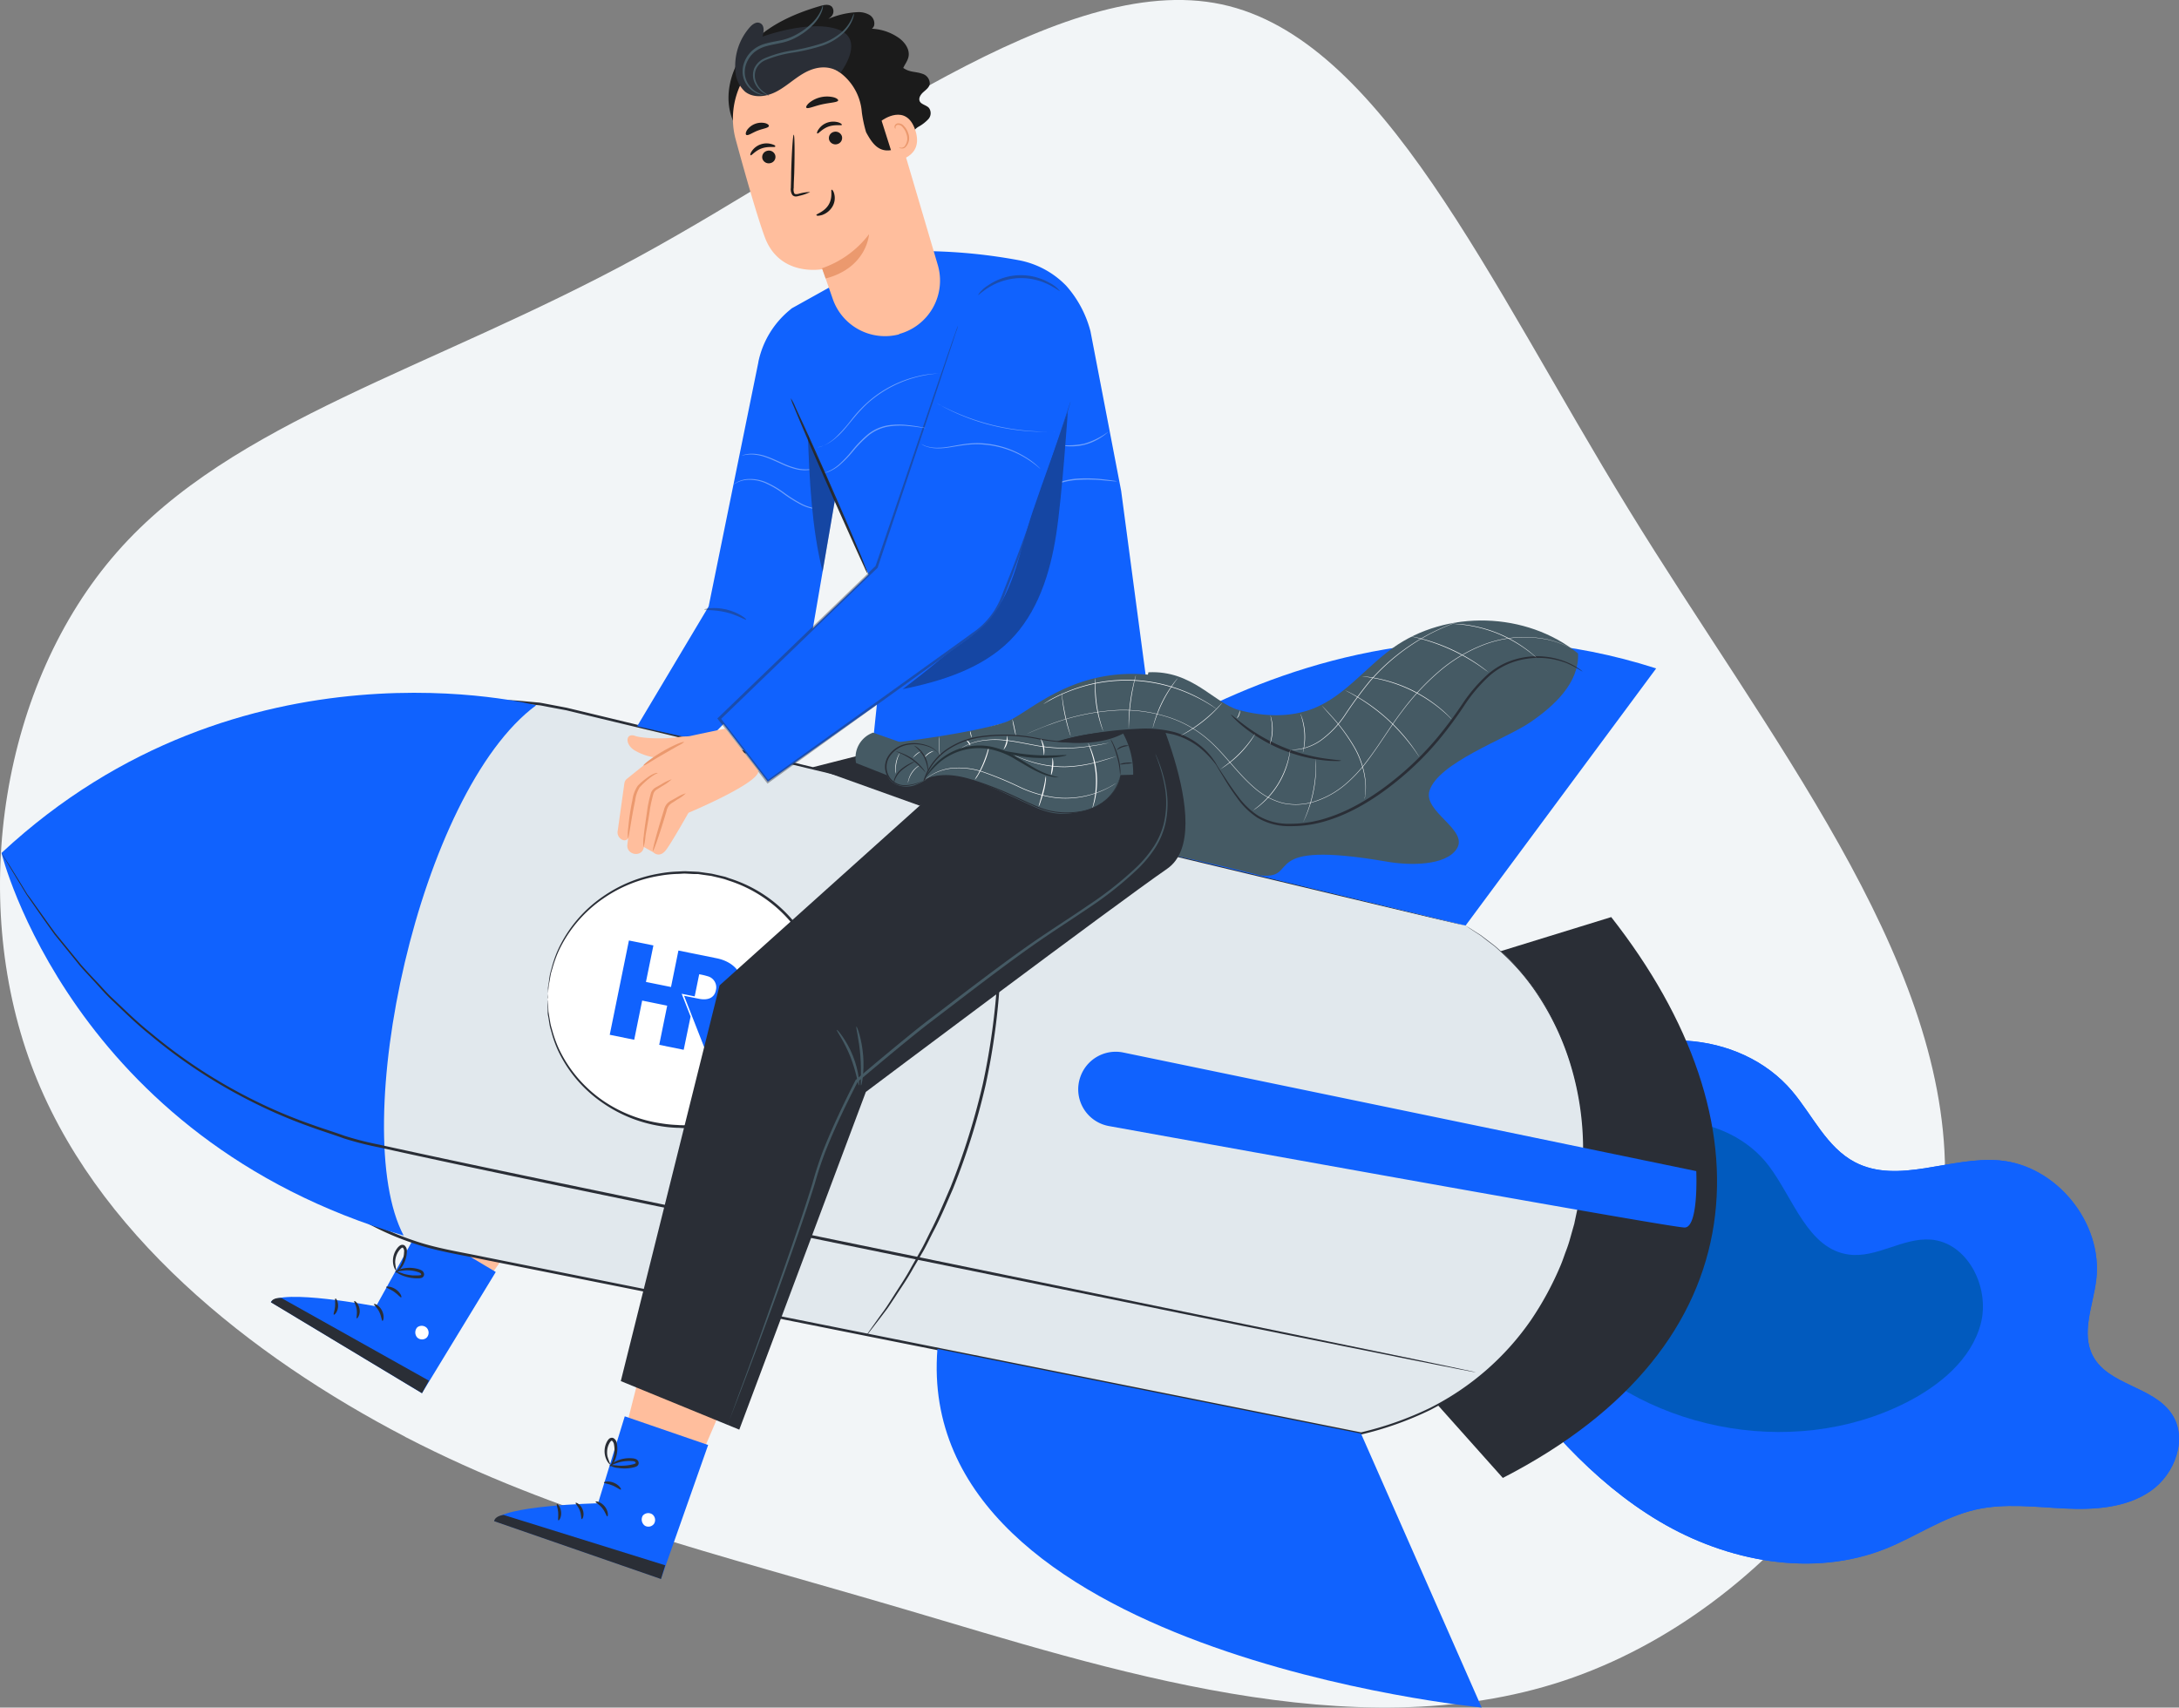 <svg xmlns="http://www.w3.org/2000/svg" viewBox="0 0 512 401.31"><rect x="0" y="0" width="512" height="401.31" fill="#808080" stroke="none"/><defs><style>.e088ab94-8d7c-4d37-aa95-185e1e72b49c{fill:#f2f5f7;}.a3a451bb-1c32-444b-a412-d125ecbb6b62{fill:#ffbe9d;}.be1da08e-1458-48a4-b08b-b29a8ef661d0{fill:#1062fe;}.e1b8bb56-0237-42b2-b9c0-da2138fcd9d7{fill:#fff;}.fb82aa6d-5d17-4e3e-93d9-373dc80b0ec9{fill:#2a2e36;}.a24ebdd2-c0cc-4f9c-832a-7a157e202505{fill:#455a64;}.bef3528d-0ca9-4acb-a1af-8d73885940b2{fill:#015abe;}.f7de6f8c-9873-4f99-9115-57e2baecb235{fill:#e1e8ed;}.a2c4389f-dfd0-4356-92e7-ae033ccae3a1{opacity:0.4;}.a485aca7-cfc8-4c7d-acb7-33a5f6c4c980{fill:#fafafa;}.a1272da4-6c0d-4a9b-9987-3d58a14b8be2{fill:#1b1b1b;}.b2a93c94-e659-404a-874f-7ed604673fce{fill:#eb996e;}.e245e7f2-5188-48e9-b5a5-d195bc0461ba{fill:#263238;}</style></defs><g id="e29667ac-032d-4fb8-9933-2c63d59db40b" data-name="background"><path class="e088ab94-8d7c-4d37-aa95-185e1e72b49c" d="M95.1,337.83C59,319,21.85,289.92,7.18,250.37s-7-89.53,20.17-120.48S101.18,87,149.78,60.54,249.17-6.87,286.88,1.16,349.47,66,382.49,119.8s74.16,104.43,74.39,155.67-40.23,103.29-89.64,119.68-107.53-2.86-154.18-16.62-81.85-22-118-40.7" transform="translate(0.15 -0.14)"></path></g><g id="b0de797d-b95b-4859-9ab1-c6082f516e29" data-name="character"><polyline class="a3a451bb-1c32-444b-a412-d125ecbb6b62" points="115.68 299.19 130.33 278.43 111.28 264.91 97.93 292.02 114.8 299"></polyline><path class="be1da08e-1458-48a4-b08b-b29a8ef661d0" d="M98.57,288.44,88.21,307.15s-22.49-4.26-24.74-1L99,327.56l17.34-28.48Z" transform="translate(0.15 -0.14)"></path><path class="e1b8bb56-0237-42b2-b9c0-da2138fcd9d7" d="M100.13,312.22a1.7,1.7,0,0,1,0,2.26,1.63,1.63,0,0,1-2.24,0,1.79,1.79,0,0,1,0-2.39,1.68,1.68,0,0,1,2.33.23" transform="translate(0.15 -0.14)"></path><path class="fb82aa6d-5d17-4e3e-93d9-373dc80b0ec9" d="M99,327.56l1.63-2.94L66,305.21s-2-.27-2.48,1Z" transform="translate(0.15 -0.14)"></path><path class="fb82aa6d-5d17-4e3e-93d9-373dc80b0ec9" d="M87.74,306.62c-.1.18.72.78,1.24,1.85s.53,2.08.74,2.1.54-1.13-.11-2.42S87.8,306.44,87.74,306.62Z" transform="translate(0.15 -0.14)"></path><path class="fb82aa6d-5d17-4e3e-93d9-373dc80b0ec9" d="M83.09,305.92c-.15.14.43.89.58,2s-.15,2,0,2.06.88-.82.67-2.17S83.19,305.75,83.09,305.92Z" transform="translate(0.15 -0.14)"></path><path class="fb82aa6d-5d17-4e3e-93d9-373dc80b0ec9" d="M78.28,309.1c.14.14.9-.59,1-1.8s-.46-2.09-.62-2,0,.91-.08,1.91S78.12,309,78.28,309.1Z" transform="translate(0.15 -0.14)"></path><path class="fb82aa6d-5d17-4e3e-93d9-373dc80b0ec9" d="M90.58,302.62c0,.2.91.44,1.86,1.1s1.51,1.43,1.69,1.33-.18-1.16-1.3-1.91S90.57,302.43,90.58,302.62Z" transform="translate(0.15 -0.14)"></path><path class="fb82aa6d-5d17-4e3e-93d9-373dc80b0ec9" d="M92.74,298.88c0,.08.57.6,1.78,1.07a9.46,9.46,0,0,0,3.56.62,2.66,2.66,0,0,0,.79-.1.87.87,0,0,0,.63-.87,1.11,1.11,0,0,0-.52-.86,3.06,3.06,0,0,0-.72-.31,7.63,7.63,0,0,0-1.34-.28,7.35,7.35,0,0,0-2.29.09c-1.28.26-1.95.74-1.91.81s.77-.19,2-.32a8.58,8.58,0,0,1,2.12.06,8,8,0,0,1,1.22.3c.43.13.75.32.75.55s0,.11-.16.17a2.3,2.3,0,0,1-.58.07q-.66,0-1.26,0a11.24,11.24,0,0,1-2.12-.38A15.63,15.63,0,0,0,92.74,298.88Z" transform="translate(0.15 -0.14)"></path><path class="fb82aa6d-5d17-4e3e-93d9-373dc80b0ec9" d="M92.81,299.27c0,.06.77-.35,1.51-1.44a7,7,0,0,0,.93-2.09,7.18,7.18,0,0,0,.2-1.36,1.72,1.72,0,0,0-.6-1.58,1,1,0,0,0-1,.05,3.05,3.05,0,0,0-.58.54,4.84,4.84,0,0,0-.72,1.2,4.92,4.92,0,0,0-.35,2.3c.14,1.34.74,2,.79,1.93a17.32,17.32,0,0,1-.29-2,4.78,4.78,0,0,1,.45-2,4.12,4.12,0,0,1,.65-1c.28-.34.61-.56.72-.44a1.22,1.22,0,0,1,.28,1,8,8,0,0,1-.14,1.23,7.67,7.67,0,0,1-.73,2C93.31,298.65,92.73,299.19,92.81,299.27Z" transform="translate(0.15 -0.14)"></path><polyline class="fb82aa6d-5d17-4e3e-93d9-373dc80b0ec9" points="169.93 225.38 124.43 296.9 99.54 279.98 141.46 193.82"></polyline><path class="a24ebdd2-c0cc-4f9c-832a-7a157e202505" d="M166.1,209.83c-.19.08,1.17,3,1.82,6.83s.38,7,.59,7,.76-3.2.06-7.15S166.23,209.74,166.1,209.83Z" transform="translate(0.15 -0.14)"></path><path class="a24ebdd2-c0cc-4f9c-832a-7a157e202505" d="M170.77,210c-.2,0,0,3.14-.52,6.94s-1.47,6.77-1.28,6.83,1.44-2.86,1.94-6.75S170.94,210,170.77,210Z" transform="translate(0.15 -0.14)"></path><path class="be1da08e-1458-48a4-b08b-b29a8ef661d0" d="M370.08,253.45c13.93-12.9,38.62-11.39,50.87,3.12,4.84,5.73,8.11,13.22,14.75,16.7,10.18,5.32,22.49-1.4,33.93-.42C483.05,274,494.07,287.6,492.4,301c-.76,6-3.61,12.45-.78,17.81,3.61,6.85,14.05,7.13,18.44,13.5,4,5.76.88,14.26-4.87,18.24S492,355,485,354.66s-14.08-1.29-20.9.26c-7.5,1.7-14,6.3-21.12,9.17-17.19,6.89-37.31,3.05-53.23-6.41s-28.23-23.92-39-39" transform="translate(0.15 -0.14)"></path><path class="be1da08e-1458-48a4-b08b-b29a8ef661d0" d="M370.08,253.45c13.93-12.9,38.62-11.39,50.87,3.12,4.84,5.73,8.11,13.22,14.75,16.7,10.18,5.32,22.49-1.4,33.93-.42C483.05,274,494.07,287.6,492.4,301c-.76,6-3.61,12.45-.78,17.81,3.61,6.85,14.05,7.13,18.44,13.5,4,5.76.88,14.26-4.87,18.24S492,355,485,354.66s-14.08-1.29-20.9.26c-7.5,1.7-14,6.3-21.12,9.17-17.19,6.89-37.31,3.05-53.23-6.41s-28.23-23.92-39-39" transform="translate(0.15 -0.14)"></path><path class="bef3528d-0ca9-4acb-a1af-8d73885940b2" d="M373.46,271c11.33-11.11,32.41-9.55,42,3.12,5.84,7.74,9.19,19.56,18.8,20.86,6.51.88,12.68-4,19.24-3.52,8.72.67,14,11.31,11.77,19.77s-9.69,14.55-17.49,18.52c-27.07,13.74-63.13,6.48-82.76-16.67" transform="translate(0.15 -0.14)"></path><path class="fb82aa6d-5d17-4e3e-93d9-373dc80b0ec9" d="M347.23,225.3l31.21-9.63c37.65,48,35.14,100.63-25.47,131.81l-33.64-37.7Z" transform="translate(0.15 -0.14)"></path><path class="f7de6f8c-9873-4f99-9115-57e2baecb235" d="M344.19,217.66c20,11.65,29.9,36.22,27.47,60.24-2.67,26.36-20.09,52.06-52,59.16L105,294.15A65.23,65.23,0,0,1,55.14,212h0a65.23,65.23,0,0,1,77.92-45.21Z" transform="translate(0.15 -0.14)"></path><path class="fb82aa6d-5d17-4e3e-93d9-373dc80b0ec9" d="M344.19,217.66l-2-.51-5.87-1.45-22.57-5.5-83.08-20.13L173.3,176.19l-32-7.72-8.3-2-4.26-.81c-.71-.13-1.42-.28-2.14-.39l-2.18-.2c-1.45-.12-2.91-.29-4.37-.36l-4.43,0a34.72,34.72,0,0,0-4.43.31l-2.23.23-1.11.12-1.1.22-4.42.89c-1.47.35-2.9.85-4.36,1.27-.72.22-1.45.42-2.17.67l-2.12.86-2.12.86a17.79,17.79,0,0,0-2.09.94l-4.1,2.13c-1.35.75-2.61,1.65-3.93,2.47-.65.43-1.32.82-1.94,1.28l-1.84,1.45-1.85,1.44-.92.73-.85.81a65.91,65.91,0,0,0-19.71,32.32,65.12,65.12,0,0,0,1.93,39.12,65.84,65.84,0,0,0,24.89,31.72,64.17,64.17,0,0,0,15.53,7.67c5.47,1.92,11.15,2.75,16.68,3.91l32.93,6.58,62.9,12.56,110.39,22h.1a78.13,78.13,0,0,0,16.3-5.79,71.33,71.33,0,0,0,13.63-9.22A72.08,72.08,0,0,0,360,310.66a75,75,0,0,0,7-12.9c.46-1.09.81-2.21,1.22-3.3a30.59,30.59,0,0,0,1.07-3.28c.31-1.1.62-2.19.92-3.27s.46-2.19.69-3.27a27.46,27.46,0,0,0,.56-3.22c.15-1.07.29-2.13.43-3.18s.16-2.1.24-3.14.14-2.06.12-3.08a69.06,69.06,0,0,0-3.12-22A62.37,62.37,0,0,0,361.41,234a50.85,50.85,0,0,0-8.51-9.93c-.66-.59-1.26-1.18-1.86-1.67l-1.74-1.33-1.48-1.13-1.3-.82c-1.54-1-2.33-1.46-2.33-1.46s.77.53,2.3,1.53l1.28.83,1.46,1.14L351,222.5c.6.5,1.19,1.09,1.85,1.68a51.49,51.49,0,0,1,8.43,9.94,62.77,62.77,0,0,1,7.53,16,68.6,68.6,0,0,1,3,21.87c0,1,0,2-.12,3.06s-.13,2.07-.25,3.12-.29,2.1-.43,3.16a30,30,0,0,1-.57,3.21q-.35,1.6-.69,3.24c-.31,1.08-.61,2.16-.92,3.25a30.5,30.5,0,0,1-1.08,3.27c-.4,1.08-.76,2.19-1.22,3.27a73.71,73.71,0,0,1-6.94,12.8,63.53,63.53,0,0,1-23.8,20.69,78,78,0,0,1-16.19,5.72h.11L209.33,314.69l-62.89-12.58-32.93-6.59c-5.55-1.17-11.21-2-16.59-3.89A63.32,63.32,0,0,1,81.54,284a65.29,65.29,0,0,1-24.65-31.39A64.5,64.5,0,0,1,55,213.9a65.3,65.3,0,0,1,19.5-32l.84-.81.91-.72,1.83-1.43,1.82-1.43c.62-.46,1.29-.84,1.93-1.27,1.3-.81,2.55-1.71,3.89-2.45l4-2.11a17.59,17.59,0,0,1,2.08-.93l2.1-.86L96,169c.71-.25,1.43-.45,2.15-.67,1.44-.41,2.86-.91,4.31-1.25l4.38-.89L108,166l1.11-.12,2.2-.23a34.23,34.23,0,0,1,4.39-.31l4.39,0c1.45.06,2.89.24,4.33.35l2.16.2c.71.1,1.42.26,2.12.39l4.22.79,8.3,2,32,7.68,57.39,13.79,83.13,19.93,22.61,5.39,5.89,1.38C343.5,217.52,344.19,217.66,344.19,217.66Z" transform="translate(0.15 -0.14)"></path><path class="be1da08e-1458-48a4-b08b-b29a8ef661d0" d="M319.65,337.06,348,401.44s-133.57-12.88-127.88-84.28Z" transform="translate(0.15 -0.14)"></path><path class="be1da08e-1458-48a4-b08b-b29a8ef661d0" d="M243.1,193.3S307.32,131,389,157.23l-44.78,60.43Z" transform="translate(0.15 -0.14)"></path><path class="be1da08e-1458-48a4-b08b-b29a8ef661d0" d="M125.83,165.89C98.27,186.22,81.42,265.37,94.7,290.52,16.57,267.67.2,200.6.2,200.6,56.67,148,125.83,165.89,125.83,165.89Z" transform="translate(0.15 -0.14)"></path><path class="fb82aa6d-5d17-4e3e-93d9-373dc80b0ec9" d="M.2,200.6s.15.29.48.85l1.47,2.46,2.43,4,1.54,2.54c.61.88,1.26,1.8,1.94,2.79,1.39,2,2.9,4.16,4.61,6.52l6,7.4c1.12,1.28,2.34,2.56,3.57,3.9s2.45,2.77,3.86,4.09c2.81,2.66,5.7,5.56,9.06,8.24a122.7,122.7,0,0,0,23.39,15.43A117.75,117.75,0,0,0,72.89,265c2.53.93,5.15,1.73,7.72,2.67a76.73,76.73,0,0,0,8.16,2.09c22.13,4.9,46.54,9.92,72.14,15.23,51.24,10.6,97.66,20,131.26,26.82l39.8,8,10.83,2.14,2.82.54c.63.12,1,.16,1,.16s-.32-.09-.95-.23l-2.8-.6L332,319.53l-39.76-8.2-131.21-27C135.44,279,111,274,88.9,269.14a74.61,74.61,0,0,1-8.08-2.06c-2.62-.95-5.21-1.73-7.73-2.65a117.75,117.75,0,0,1-14.33-6.1A122.43,122.43,0,0,1,35.42,243c-3.36-2.66-6.25-5.54-9.06-8.18-1.42-1.3-2.62-2.75-3.88-4.06s-2.44-2.6-3.57-3.87l-6-7.35c-1.73-2.35-3.25-4.53-4.65-6.48-.69-1-1.34-1.9-2-2.76L4.74,207.8l-2.47-4L.74,201.42C.39,200.87.2,200.6.2,200.6Z" transform="translate(0.15 -0.14)"></path><path class="fb82aa6d-5d17-4e3e-93d9-373dc80b0ec9" d="M203.5,313.94a1.74,1.74,0,0,0,.22-.26c.17-.2.37-.46.62-.78l2.32-3,1.67-2.21c.59-.83,1.18-1.76,1.84-2.74,1.28-2,2.85-4.18,4.28-6.8l2.35-4c.8-1.42,1.51-2.95,2.32-4.51,1.65-3.09,3.09-6.55,4.67-10.16A163.67,163.67,0,0,0,231.47,255a161.92,161.92,0,0,0,3.4-25.39c.11-3.93.28-7.68.09-11.18-.07-1.75-.06-3.44-.19-5.06s-.28-3.18-.41-4.66c-.19-3-.68-5.63-1-8-.18-1.17-.32-2.26-.5-3.25s-.39-1.9-.57-2.72c-.34-1.58-.61-2.84-.81-3.74-.09-.4-.16-.72-.22-1a1.89,1.89,0,0,0-.1-.33,1.43,1.43,0,0,0,0,.34c0,.26.1.59.16,1,.17.91.4,2.17.69,3.76.16.82.33,1.73.51,2.72s.29,2.09.45,3.26c.28,2.34.74,5,.9,8q.16,2.22.36,4.65c.12,1.61.09,3.3.15,5,.17,3.49,0,7.22-.14,11.14a165.77,165.77,0,0,1-3.44,25.28,165.65,165.65,0,0,1-7.61,24.34c-1.55,3.6-3,7.06-4.59,10.15-.79,1.55-1.49,3.09-2.28,4.5l-2.3,4.06c-1.4,2.62-2.94,4.83-4.19,6.83-.64,1-1.22,1.92-1.79,2.76s-1.13,1.56-1.61,2.24l-2.22,3.12-.57.82A1.26,1.26,0,0,0,203.5,313.94Z" transform="translate(0.15 -0.14)"></path><path class="be1da08e-1458-48a4-b08b-b29a8ef661d0" d="M263.8,247.5l134.62,27.87s.6,13.15-2.7,13.26c-2.77.09-102.86-18-135.32-23.85a8.77,8.77,0,0,1-6.71-11.52h0A8.8,8.8,0,0,1,263.8,247.5Z" transform="translate(0.15 -0.14)"></path><ellipse class="e1b8bb56-0237-42b2-b9c0-da2138fcd9d7" cx="160.68" cy="235.07" rx="32.18" ry="29.91" transform="translate(-0.18 0.09) rotate(-0.08)"></ellipse><path class="be1da08e-1458-48a4-b08b-b29a8ef661d0" d="M160.5,246.86l-5.75-1.17,1.87-9.2-5.88-1.2-1.87,9.21-5.75-1.17,4.51-22.16,5.75,1.16-1.75,8.58,5.89,1.19,1.74-8.57,9,1.82c4.25.87,6.83,3.94,5.94,8.32-.67,3.29-2.75,5.21-6.11,5.28l5.08,10.48L166,248l-5.42-13.84,3.5.71c1.82.37,3.62,0,4-2.08a2.7,2.7,0,0,0-2-3.23,14,14,0,0,0-1.94-.45l-1.06,5.2-3.06-.62,2.1,5.35Z" transform="translate(0.15 -0.14)"></path><path class="fb82aa6d-5d17-4e3e-93d9-373dc80b0ec9" d="M128.5,235.11a3.3,3.3,0,0,0,.06-.5c0-.36.07-.85.11-1.47,0-.33.05-.69.08-1.08s.14-.83.22-1.29.17-1,.26-1.51.3-1.08.46-1.68a30.72,30.72,0,0,1,1.38-3.84,30.8,30.8,0,0,1,10.68-12.54,32.4,32.4,0,0,1,13.2-5.26,29.09,29.09,0,0,1,3.9-.41c.66,0,1.33-.09,2-.08l2,.1,1,0,1,.15L167,206l2.07.49,1,.26,1,.34a31.8,31.8,0,0,1,14.81,10,27.8,27.8,0,0,1,.05,35.79,31.69,31.69,0,0,1-14.78,10l-1,.36-1,.25-2.07.5-2.08.3-1,.15-1,.05-2,.1c-.68,0-1.35,0-2-.06a30.83,30.83,0,0,1-3.9-.4A32.56,32.56,0,0,1,141.82,259a31,31,0,0,1-8.32-8.29,30.14,30.14,0,0,1-2.39-4.22,29.49,29.49,0,0,1-1.4-3.84c-.16-.59-.34-1.14-.46-1.68s-.18-1-.27-1.5-.15-.89-.22-1.29-.06-.76-.08-1.08l-.12-1.47a3.34,3.34,0,0,0-.06-.51,3.26,3.26,0,0,0,0,.51c0,.36,0,.85.05,1.48,0,.33,0,.69,0,1.09s.13.83.2,1.3.15,1,.24,1.52.28,1.1.44,1.7a27.48,27.48,0,0,0,1.35,3.89,30.55,30.55,0,0,0,2.37,4.3,31,31,0,0,0,8.37,8.47,32.77,32.77,0,0,0,13.38,5.39,30.17,30.17,0,0,0,4,.42c.67,0,1.36.08,2,.08l2.07-.1,1.05-.05,1.05-.15,2.11-.3,2.11-.5,1.06-.25,1-.36a32.24,32.24,0,0,0,15.1-10.21,28.4,28.4,0,0,0-.05-36.61,32.21,32.21,0,0,0-15.13-10.17l-1-.36-1.06-.25-2.11-.49-2.12-.3-1-.14-1-.05-2.07-.09c-.69,0-1.37.06-2,.08a30,30,0,0,0-4,.44,32.75,32.75,0,0,0-13.37,5.42,30.93,30.93,0,0,0-8.34,8.49,30.52,30.52,0,0,0-2.36,4.31,28.23,28.23,0,0,0-1.34,3.89c-.16.61-.33,1.17-.44,1.7s-.16,1-.23,1.53-.14.9-.2,1.3,0,.76,0,1.09c0,.63,0,1.12,0,1.48A3.8,3.8,0,0,0,128.5,235.11Z" transform="translate(0.15 -0.14)"></path><path class="a24ebdd2-c0cc-4f9c-832a-7a157e202505" d="M269.7,158.14c10.35-.52,15.45,7.29,21.23,8.86s12.11,1.84,17.67-.41c7.21-2.93,12.15-9.58,18.47-14.13,12.68-9.12,31.45-8.58,43.58,1.26.29,6.9-5.62,12.35-11.33,16.23S337.76,179.4,335.73,186c-1.51,4.94,9.14,9.09,6.47,13.52-2.58,4.25-11.56,4-16.46,3.12-30.92-5.32-20.08,4.14-29.65,3.26,0,0-20-5.1-35.75-7.67" transform="translate(0.15 -0.14)"></path><polyline class="a3a451bb-1c32-444b-a412-d125ecbb6b62" points="165.64 340.05 175.68 316.71 154.24 307.42 146.79 336.7 164.74 340.05"></polyline><path class="be1da08e-1458-48a4-b08b-b29a8ef661d0" d="M146.65,333l-6.28,20.44s-22.88.49-24.41,4.16l39.2,13.59,11.08-31.45Z" transform="translate(0.15 -0.14)"></path><path class="e1b8bb56-0237-42b2-b9c0-da2138fcd9d7" d="M153.08,356a1.68,1.68,0,0,1,.47,2.21,1.62,1.62,0,0,1-2.18.49,1.79,1.79,0,0,1-.49-2.35,1.69,1.69,0,0,1,2.33-.25" transform="translate(0.15 -0.14)"></path><path class="fb82aa6d-5d17-4e3e-93d9-373dc80b0ec9" d="M155.16,371.23l1-3.22L118.2,356.18s-2,.16-2.24,1.46Z" transform="translate(0.15 -0.14)"></path><path class="fb82aa6d-5d17-4e3e-93d9-373dc80b0ec9" d="M139.8,353.06c-.06.2.87.62,1.6,1.56s.95,1.92,1.15,1.9.3-1.22-.6-2.34S139.82,352.87,139.8,353.06Z" transform="translate(0.15 -0.14)"></path><path class="fb82aa6d-5d17-4e3e-93d9-373dc80b0ec9" d="M135.1,353.34c-.1.17.61.78,1,1.82s.26,1.95.45,2,.7-1,.21-2.26S135.17,353.16,135.1,353.34Z" transform="translate(0.15 -0.14)"></path><path class="fb82aa6d-5d17-4e3e-93d9-373dc80b0ec9" d="M131.06,357.45c.16.1.76-.76.63-2s-.88-2-1-1.82.22.89.31,1.89S130.88,357.37,131.06,357.45Z" transform="translate(0.15 -0.14)"></path><path class="fb82aa6d-5d17-4e3e-93d9-373dc80b0ec9" d="M141.75,348.56c0,.21,1,.25,2.05.7s1.78,1.08,1.94.95-.42-1.1-1.67-1.61S141.71,348.38,141.75,348.56Z" transform="translate(0.15 -0.14)"></path><path class="fb82aa6d-5d17-4e3e-93d9-373dc80b0ec9" d="M143.09,344.46a3.89,3.89,0,0,0,2,.67,9.14,9.14,0,0,0,2.27.09,11.23,11.23,0,0,0,1.34-.21,2.8,2.8,0,0,0,.75-.26.88.88,0,0,0,.44-1,1.06,1.06,0,0,0-.69-.72,2.65,2.65,0,0,0-.77-.16,7.72,7.72,0,0,0-1.36,0,7.2,7.2,0,0,0-2.22.56c-1.21.53-1.76,1.13-1.71,1.19s.71-.35,1.88-.72a8,8,0,0,1,2.09-.38,7.57,7.57,0,0,1,1.25,0c.45,0,.81.15.85.38s0,.11-.12.2a2.32,2.32,0,0,1-.55.19,12.14,12.14,0,0,1-1.24.23,11.53,11.53,0,0,1-2.15.07A15.15,15.15,0,0,0,143.09,344.46Z" transform="translate(0.15 -0.14)"></path><path class="fb82aa6d-5d17-4e3e-93d9-373dc80b0ec9" d="M143.25,344.82c.06.06.67-.5,1.17-1.71a6.75,6.75,0,0,0,.48-2.24,6.44,6.44,0,0,0-.09-1.37,1.69,1.69,0,0,0-.9-1.42,1,1,0,0,0-1,.26,2.79,2.79,0,0,0-.46.65,4.74,4.74,0,0,0-.32,3.64c.41,1.28,1.13,1.79,1.17,1.73a19.53,19.53,0,0,1-.69-1.86,4.78,4.78,0,0,1,0-2.06,4.53,4.53,0,0,1,.43-1.12c.21-.39.48-.68.62-.58s.42.49.46.88a6.65,6.65,0,0,1,.12,1.23,7.45,7.45,0,0,1-.3,2.09C143.61,344.11,143.15,344.76,143.25,344.82Z" transform="translate(0.15 -0.14)"></path><path class="fb82aa6d-5d17-4e3e-93d9-373dc80b0ec9" d="M268,158.92s18.57,36.78,6.09,45.4-70.79,52.44-70.79,52.44l-29.74,79.37-27.84-11.41,23.21-93,58.58-52.62Z" transform="translate(0.15 -0.14)"></path><path class="a24ebdd2-c0cc-4f9c-832a-7a157e202505" d="M196.47,242.17c-.17.12,1.76,2.68,3.19,6.31s1.83,6.79,2,6.76.08-3.29-1.42-7S196.58,242.05,196.47,242.17Z" transform="translate(0.15 -0.14)"></path><path class="a24ebdd2-c0cc-4f9c-832a-7a157e202505" d="M201.08,241.4c-.19.06.64,3.08.93,6.9s0,6.92.15,6.95.82-3.1.51-7S201.24,241.34,201.08,241.4Z" transform="translate(0.15 -0.14)"></path><path class="a24ebdd2-c0cc-4f9c-832a-7a157e202505" d="M170.76,335s.07-.13.18-.4l.48-1.18,1.79-4.59c1.54-4,3.75-9.82,6.44-17.09s5.86-16,9.19-25.84c.83-2.46,1.66-5,2.47-7.61a81.68,81.68,0,0,1,2.64-7.92c2.11-5.27,4.67-10.63,7.44-16l-.08.09c3.13-2.65,6.44-5.42,9.82-8.21,2.65-2.17,5.27-4.31,7.92-6.32l7.85-6c5.14-3.91,10.11-7.67,14.95-11.1s9.59-6.44,14-9.44a82.66,82.66,0,0,0,11.49-9.18,28.2,28.2,0,0,0,4.07-5,18.43,18.43,0,0,0,2.23-5.31,21.55,21.55,0,0,0,.11-9.14,32.58,32.58,0,0,0-1.61-5.56c-.23-.62-.45-1.08-.57-1.39a3.6,3.6,0,0,0-.23-.47,3.81,3.81,0,0,0,.16.49c.11.32.31.79.51,1.41a35.78,35.78,0,0,1,1.49,5.57,21.6,21.6,0,0,1-.22,9A18.08,18.08,0,0,1,271,199a27.87,27.87,0,0,1-4.05,4.89,83,83,0,0,1-11.47,9.06c-4.35,3-9.15,6-14,9.4s-9.85,7.17-15,11.07l-7.86,6c-2.66,2-5.29,4.17-7.94,6.34-3.39,2.79-6.7,5.57-9.82,8.23l0,0,0,.05c-2.78,5.45-5.33,10.81-7.45,16.12a80.63,80.63,0,0,0-2.63,8c-.8,2.61-1.62,5.14-2.44,7.61-3.29,9.85-6.43,18.57-9,25.87s-4.77,13.09-6.25,17.16c-.73,2-1.29,3.54-1.69,4.63q-.26.75-.42,1.2A2,2,0,0,0,170.76,335Z" transform="translate(0.15 -0.14)"></path><polygon class="fb82aa6d-5d17-4e3e-93d9-373dc80b0ec9" points="245.25 170.55 209.35 175.64 190.94 180.32 216.14 189.36 245.25 170.55"></polygon><path class="fb82aa6d-5d17-4e3e-93d9-373dc80b0ec9" d="M289.07,168.09s.23.33.74.86a26.5,26.5,0,0,0,2.3,2.07,36.57,36.57,0,0,0,18.66,7.79,24.76,24.76,0,0,0,3.09.18,3.28,3.28,0,0,0,1.13-.08c0-.11-1.6-.17-4.16-.56a41.3,41.3,0,0,1-18.43-7.7C290.32,169.11,289.14,168,289.07,168.09Z" transform="translate(0.15 -0.14)"></path><path class="be1da08e-1458-48a4-b08b-b29a8ef661d0" d="M263.29,115.51l6.92,52.06s-23-1.49-39.26,3.9-26.21,5.24-26.21,5.24l3.39-32.39L196,117.78l-5.33,31.08-24.9,25.63-16.21-3.67,16.8-28.16,11.68-57.38v-.07A21.44,21.44,0,0,1,185.42,73l.46-.39L210.32,59l8.2.17a127.4,127.4,0,0,1,20.68,2.12,20.88,20.88,0,0,1,11.17,6h0A25.94,25.94,0,0,1,256.08,78Z" transform="translate(0.15 -0.14)"></path><path class="fb82aa6d-5d17-4e3e-93d9-373dc80b0ec9" d="M185.66,93.74a9.85,9.85,0,0,0,.6,1.68l1.86,4.46c1.59,3.76,3.83,8.93,6.34,14.63s4.77,10.72,6.49,14.56c.8,1.77,1.48,3.24,2,4.39a11.84,11.84,0,0,0,.79,1.59,7.36,7.36,0,0,0-.56-1.69c-.41-1.06-1-2.59-1.82-4.47-1.57-3.77-3.8-8.95-6.31-14.65s-4.81-10.84-6.52-14.55c-.82-1.76-1.51-3.23-2-4.38A9.24,9.24,0,0,0,185.66,93.74Z" transform="translate(0.15 -0.14)"></path><path class="be1da08e-1458-48a4-b08b-b29a8ef661d0" d="M254.69,84.68c-4.77,13.26-13.91,43.56-18.39,55.24a21.28,21.28,0,0,1-6.63,9l-49.41,34.93-11.41-14.83,37-35.7L225.8,74.24c2.81-7.89,14.48-12.16,21.72-7.95h0C253.1,69.54,256.87,78.6,254.69,84.68Z" transform="translate(0.15 -0.14)"></path><g class="a2c4389f-dfd0-4356-92e7-ae033ccae3a1"><path class="fb82aa6d-5d17-4e3e-93d9-373dc80b0ec9" d="M224.94,76.69s-.15.35-.39,1l-1.06,3-3.94,11.46c-3.37,9.91-8.17,24.06-14,41.09l.07-.12-37,35.67-.21.2.18.24,8.2,10.66,3.21,4.17.2.25.25-.19,37.91-27.3,8.47-6.12,2-1.47a17.19,17.19,0,0,0,2-1.56,19,19,0,0,0,3.15-3.76,21.52,21.52,0,0,0,2.06-4.24c.56-1.43,1.1-2.83,1.63-4.2,1-2.75,2-5.4,2.94-7.94,3.64-10.14,6.31-18.42,8.14-24.14.88-2.84,1.57-5.06,2-6.59l.51-1.72c.11-.39.15-.59.15-.59s-.08.19-.21.57-.33,1-.57,1.7l-2.16,6.56c-1.9,5.69-4.63,13.94-8.33,24.06-.92,2.52-1.92,5.16-3,7.91l-1.65,4.19a20.9,20.9,0,0,1-2,4.14,18.59,18.59,0,0,1-3.07,3.64,17.23,17.23,0,0,1-1.93,1.52l-2,1.46-8.49,6.1-37.93,27.25.45.06c-1-1.31-2.11-2.73-3.2-4.16-2.82-3.65-5.59-7.26-8.21-10.66l0,.43,37-35.73,0-.05,0-.06c5.7-17.06,10.43-31.23,13.74-41.17,1.63-4.94,2.91-8.83,3.8-11.5.42-1.31.74-2.33,1-3S224.94,76.69,224.94,76.69Z" transform="translate(0.15 -0.14)"></path><path class="fb82aa6d-5d17-4e3e-93d9-373dc80b0ec9" d="M229.65,69.48c.08.08.91-.79,2.52-1.79a14.8,14.8,0,0,1,6.93-2.18A14.65,14.65,0,0,1,246.2,67c1.7.84,2.61,1.62,2.68,1.53a7.34,7.34,0,0,0-2.46-1.94,13.57,13.57,0,0,0-14.51.69A7.37,7.37,0,0,0,229.65,69.48Z" transform="translate(0.15 -0.14)"></path><path class="fb82aa6d-5d17-4e3e-93d9-373dc80b0ec9" d="M165.31,143.38c0,.2,2.34,0,5.07.64s4.68,1.92,4.79,1.75-1.76-1.71-4.64-2.39S165.26,143.22,165.31,143.38Z" transform="translate(0.15 -0.14)"></path><path class="a485aca7-cfc8-4c7d-acb7-33a5f6c4c980" d="M248.23,104.63a3.09,3.09,0,0,0,.5.13c.31.07.78.14,1.36.21a13.55,13.55,0,0,0,4.56-.29,13.16,13.16,0,0,0,4.16-1.9,12.43,12.43,0,0,0,1.11-.84c.25-.21.38-.33.37-.35a18.51,18.51,0,0,1-5.7,2.83A19.66,19.66,0,0,1,248.23,104.63Z" transform="translate(0.15 -0.14)"></path><path class="a485aca7-cfc8-4c7d-acb7-33a5f6c4c980" d="M244.38,115.92a24.24,24.24,0,0,1,2.34-1.38,17.8,17.8,0,0,1,6.31-1.61,38.59,38.59,0,0,1,6.57.15l2,.18a4,4,0,0,0,.73,0,3.4,3.4,0,0,0-.72-.14c-.47-.07-1.14-.17-2-.27a35.16,35.16,0,0,0-6.61-.23,17,17,0,0,0-6.37,1.71,11.51,11.51,0,0,0-1.7,1.07A3.37,3.37,0,0,0,244.38,115.92Z" transform="translate(0.15 -0.14)"></path><path class="a1272da4-6c0d-4a9b-9987-3d58a14b8be2" d="M250.76,96.74s-1.32,19.81-2.74,29-4.38,18.48-10.93,25-16,9.51-25.13,11.35q4.42-3.33,8.69-6.89c3.66-3,9-6,12-9.75,5.68-7.21,6.9-16.31,9.82-25,2.7-8,5.62-15.65,8.31-23.67" transform="translate(0.15 -0.14)"></path><path class="a485aca7-cfc8-4c7d-acb7-33a5f6c4c980" d="M216.37,104.51a4.07,4.07,0,0,0,1,.53,8.58,8.58,0,0,0,3.16.47c2.72,0,6.33-1.28,10.43-.89a22.24,22.24,0,0,1,9.86,3.16,22.47,22.47,0,0,1,2.6,1.82l.66.56a1,1,0,0,0,.24.18,16,16,0,0,0-3.4-2.72,21.86,21.86,0,0,0-9.94-3.27c-4.16-.39-7.79,1-10.46,1a8.74,8.74,0,0,1-3.12-.38C216.74,104.71,216.39,104.48,216.37,104.51Z" transform="translate(0.15 -0.14)"></path><path class="a485aca7-cfc8-4c7d-acb7-33a5f6c4c980" d="M220.05,94.9a1,1,0,0,0,.24.16l.73.42c.63.37,1.57.86,2.75,1.41a49.84,49.84,0,0,0,9.62,3.35,50.83,50.83,0,0,0,10.1,1.34c1.3,0,2.36,0,3.09,0l.83,0a1.4,1.4,0,0,0,.3,0,1.85,1.85,0,0,0-.3,0h-.84c-.72,0-1.78,0-3.08-.06a55.07,55.07,0,0,1-10-1.4,54.64,54.64,0,0,1-9.6-3.27c-1.19-.53-2.14-1-2.78-1.33l-.75-.37A1,1,0,0,0,220.05,94.9Z" transform="translate(0.15 -0.14)"></path><path class="a485aca7-cfc8-4c7d-acb7-33a5f6c4c980" d="M192,105.28a1.2,1.2,0,0,0,.35-.08,5.82,5.82,0,0,0,1-.32,10.94,10.94,0,0,0,3.1-2c2.41-2,4.62-5.9,8.35-8.87a28,28,0,0,1,10.83-5.34,29.42,29.42,0,0,1,3.63-.65l1-.09a1.41,1.41,0,0,0,.35,0,20.75,20.75,0,0,0-5,.61,27.16,27.16,0,0,0-10.94,5.32,30.36,30.36,0,0,0-4.7,4.83,37.39,37.39,0,0,1-3.62,4.1,11.11,11.11,0,0,1-3,2.09C192.47,105.15,192,105.25,192,105.28Z" transform="translate(0.15 -0.14)"></path><path class="a485aca7-cfc8-4c7d-acb7-33a5f6c4c980" d="M193.49,111.32a8,8,0,0,0,1.06-.3,9.82,9.82,0,0,0,2.56-1.55,27,27,0,0,0,3.1-3.18,29.57,29.57,0,0,1,3.77-3.85,10.27,10.27,0,0,1,4.87-2.1,18.72,18.72,0,0,1,4.39-.08c1.25.11,2.26.26,3,.36l.81.11a1.18,1.18,0,0,0,.28,0,1.23,1.23,0,0,0-.27-.07l-.8-.16c-.7-.13-1.7-.31-3-.44a17.91,17.91,0,0,0-4.45,0,10.33,10.33,0,0,0-5,2.13,28.16,28.16,0,0,0-3.79,3.9,28,28,0,0,1-3,3.19,10.42,10.42,0,0,1-2.48,1.61C193.86,111.18,193.48,111.3,193.49,111.32Z" transform="translate(0.15 -0.14)"></path><path class="a485aca7-cfc8-4c7d-acb7-33a5f6c4c980" d="M174.09,107.25a8.35,8.35,0,0,1,2.81-.28,11.42,11.42,0,0,1,3,.67c1.1.39,2.26.94,3.49,1.49a18.93,18.93,0,0,0,3.6,1.3,8.74,8.74,0,0,0,3.13.16,5.66,5.66,0,0,0,2-.66,2.56,2.56,0,0,0,.63-.45,6.53,6.53,0,0,1-2.66.92,9.16,9.16,0,0,1-3.05-.21,19.47,19.47,0,0,1-3.54-1.3c-1.23-.55-2.4-1.1-3.52-1.48a11.27,11.27,0,0,0-3.06-.63,7,7,0,0,0-2.1.2A3.24,3.24,0,0,0,174.09,107.25Z" transform="translate(0.15 -0.14)"></path><path class="a485aca7-cfc8-4c7d-acb7-33a5f6c4c980" d="M172.09,114.13a6.27,6.27,0,0,1,3.49-1.22,9.55,9.55,0,0,1,4,.72,22.29,22.29,0,0,1,4.32,2.51,32.07,32.07,0,0,0,4.29,2.67,10.84,10.84,0,0,0,4,1.07,6.57,6.57,0,0,0,2.76-.41,4,4,0,0,0,.9-.48,6.83,6.83,0,0,1-3.64.7,10.82,10.82,0,0,1-3.9-1.1,32,32,0,0,1-4.25-2.67,22.37,22.37,0,0,0-4.38-2.52,9.76,9.76,0,0,0-4.07-.68,6,6,0,0,0-2.67.79A3.49,3.49,0,0,0,172.09,114.13Z" transform="translate(0.15 -0.14)"></path><path class="a1272da4-6c0d-4a9b-9987-3d58a14b8be2" d="M193.15,134.52c-2.59-10.36-3.1-21.59-3.47-32.27.9,3.73,3.2,7,4.61,10.54.68,1.71,1.76,4.79,1.76,4.79l-2.86,16.69" transform="translate(0.15 -0.14)"></path></g><path class="a1272da4-6c0d-4a9b-9987-3d58a14b8be2" d="M209.86,12.54a5.25,5.25,0,0,0,3.5,4.21c1,.34,2.17.34,3.2.73a2.4,2.4,0,0,1,1.75,2.46c-.17.8-.92,1.32-1.53,1.87s-1.16,1.4-.81,2.14,1.56.89,2.16,1.56a2.09,2.09,0,0,1-.14,2.62,9.19,9.19,0,0,1-2.24,1.75A3.73,3.73,0,0,0,214,32.07" transform="translate(0.15 -0.14)"></path><path class="a1272da4-6c0d-4a9b-9987-3d58a14b8be2" d="M172.3,29c-2.78-5.89-.75-13.23,3.59-18.08s10.56-7.6,16.82-9.41c.9-.26,2-.44,2.64.25A1.75,1.75,0,0,1,195.19,4a5.11,5.11,0,0,1-2.09,1.25A19.65,19.65,0,0,1,201.25,3a5.1,5.1,0,0,1,2.86.62,2.33,2.33,0,0,1,1.13,2.52,1.55,1.55,0,0,1-2.36.81,12,12,0,0,1,7.73,1.81c1.63,1,3.1,2.83,2.71,4.73-.23,1.11-1.06,2-1.42,3.08-.66,2,.31,4,1.06,6a18.58,18.58,0,0,1,1.33,9.47,11,11,0,0,1-5,7.87" transform="translate(0.15 -0.14)"></path><path class="a3a451bb-1c32-444b-a412-d125ecbb6b62" d="M211.13,78.63a13,13,0,0,0,9.08-16.19L208.59,23.08a18.6,18.6,0,0,0-23.26-13l-.91.33a18.73,18.73,0,0,0-11.7,22.53c2.39,8.76,5.15,18.4,6.86,23,3.53,9.4,13.51,7.46,13.51,7.46l2.45,7.05a13,13,0,0,0,15.59,8.26Z" transform="translate(0.15 -0.14)"></path><path class="b2a93c94-e659-404a-874f-7ed604673fce" d="M193,63.18a23.37,23.37,0,0,0,11.05-8s-.45,7.85-10.19,10.41Z" transform="translate(0.15 -0.14)"></path><path class="a1272da4-6c0d-4a9b-9987-3d58a14b8be2" d="M194.82,15.78c.77-1.7,1.74-5.41,3.06-6.73s3.45-.89,5.25-.38a6.08,6.08,0,0,1,4,3.78c2.48,6.8,2.79,13.23,4.64,19.92a2.45,2.45,0,0,1,.11,1.36c-.35,1.14-1.6,1.54-2.77,1.71-2.9.43-4.39-1.69-5.76-4.24a30.54,30.54,0,0,1-1-4.71A12.81,12.81,0,0,0,195.27,16Z" transform="translate(0.15 -0.14)"></path><path class="a1272da4-6c0d-4a9b-9987-3d58a14b8be2" d="M194.59,16.43" transform="translate(0.15 -0.14)"></path><path class="a3a451bb-1c32-444b-a412-d125ecbb6b62" d="M207,28.51c.14-.13,5.8-4.27,7.93,2.26s-4.87,7.33-4.94,7.15S207,28.51,207,28.51Z" transform="translate(0.15 -0.14)"></path><path class="b2a93c94-e659-404a-874f-7ed604673fce" d="M211.13,34.79s.14,0,.36.07a1.21,1.21,0,0,0,.85-.26,2.94,2.94,0,0,0,.48-3,3.8,3.8,0,0,0-.85-1.53,1.35,1.35,0,0,0-1.14-.59.61.61,0,0,0-.57.53c0,.21.06.32,0,.35s-.18-.07-.21-.35a.77.77,0,0,1,.12-.5.86.86,0,0,1,.58-.37,1.67,1.67,0,0,1,1.51.63,4.05,4.05,0,0,1,1,1.69,3.09,3.09,0,0,1-.74,3.36,1.29,1.29,0,0,1-1.1.17C211.19,34.94,211.11,34.81,211.13,34.79Z" transform="translate(0.15 -0.14)"></path><path class="fb82aa6d-5d17-4e3e-93d9-373dc80b0ec9" d="M197.33,17.24c-3.21-2.2-6.53-1.11-8.74.18s-4.1,3.11-6.37,4.28-5.25,1.59-7.28,0a7,7,0,0,1-2.3-5A13.77,13.77,0,0,1,176,6.58c.62-.72,1.58-1.43,2.45-1,1.08.48.91,2.05.56,3.17,0,0,11-4.05,17.7-1.71S197.33,17.24,197.33,17.24Z" transform="translate(0.15 -0.14)"></path><path class="a24ebdd2-c0cc-4f9c-832a-7a157e202505" d="M193.2,1.38c-.06,0-.13.47-.46,1.25a10,10,0,0,1-2.1,2.93,16.07,16.07,0,0,1-4.38,3.06,13.06,13.06,0,0,1-3,1c-1.08.23-2.23.4-3.4.73a7.8,7.8,0,0,0-3.17,1.6,7,7,0,0,0-1.91,2.71,6,6,0,0,0-.4,3,5.44,5.44,0,0,0,.95,2.44,5.51,5.51,0,0,0,3,2.22,3.85,3.85,0,0,0,1,.16c.23,0,.35,0,.35,0s-.49-.05-1.29-.34a5.71,5.71,0,0,1-2.71-2.23,5.31,5.31,0,0,1-.81-2.27,5.81,5.81,0,0,1,.42-2.74,6.56,6.56,0,0,1,1.79-2.48,7.56,7.56,0,0,1,3-1.47c1.12-.31,2.26-.49,3.36-.74a12.67,12.67,0,0,0,3.09-1.07,16,16,0,0,0,4.45-3.26,9.3,9.3,0,0,0,2-3.12,4.15,4.15,0,0,0,.24-1C193.21,1.5,193.22,1.38,193.2,1.38Z" transform="translate(0.15 -0.14)"></path><path class="a24ebdd2-c0cc-4f9c-832a-7a157e202505" d="M200.46,3.34c-.05,0-.16.48-.53,1.3a9.63,9.63,0,0,1-2.26,3,13.81,13.81,0,0,1-4.85,2.74A46.64,46.64,0,0,1,186.07,12a26.27,26.27,0,0,0-6.78,1.94,4.68,4.68,0,0,0-2.21,2.25,4.38,4.38,0,0,0-.15,2.75A5.38,5.38,0,0,0,179.27,22a5.24,5.24,0,0,0,.93.5c.23.1.35.13.36.11s-.45-.25-1.16-.79a5.4,5.4,0,0,1-2.08-3,4,4,0,0,1,.2-2.47,4.21,4.21,0,0,1,2-2,27.35,27.35,0,0,1,6.63-1.85A43.28,43.28,0,0,0,193,10.89,13.67,13.67,0,0,0,198,7.94a8.94,8.94,0,0,0,2.18-3.21,7.49,7.49,0,0,0,.3-1C200.47,3.47,200.48,3.35,200.46,3.34Z" transform="translate(0.15 -0.14)"></path><path class="a1272da4-6c0d-4a9b-9987-3d58a14b8be2" d="M179,37.46a1.56,1.56,0,0,0,1.93,1A1.49,1.49,0,0,0,182,36.6a1.55,1.55,0,0,0-1.93-1A1.5,1.5,0,0,0,179,37.46Z" transform="translate(0.15 -0.14)"></path><path class="a1272da4-6c0d-4a9b-9987-3d58a14b8be2" d="M176.22,36.63c.25.12,1.07-1.09,2.66-1.63s3-.16,3.12-.41-.25-.4-.88-.59a4.22,4.22,0,0,0-2.59.09,4.16,4.16,0,0,0-2,1.53C176.14,36.17,176.1,36.57,176.22,36.63Z" transform="translate(0.15 -0.14)"></path><path class="a1272da4-6c0d-4a9b-9987-3d58a14b8be2" d="M194.67,33a1.56,1.56,0,0,0,1.94,1,1.5,1.5,0,0,0,1.06-1.85,1.57,1.57,0,0,0-1.94-1A1.5,1.5,0,0,0,194.67,33Z" transform="translate(0.15 -0.14)"></path><path class="a1272da4-6c0d-4a9b-9987-3d58a14b8be2" d="M191.89,31.51c.25.13,1.08-1.08,2.66-1.63s3-.15,3.13-.41c0-.11-.25-.4-.89-.59a4.34,4.34,0,0,0-2.58.09,4.1,4.1,0,0,0-2,1.54C191.81,31.05,191.77,31.46,191.89,31.51Z" transform="translate(0.15 -0.14)"></path><path class="a1272da4-6c0d-4a9b-9987-3d58a14b8be2" d="M190.22,45.26a10.67,10.67,0,0,0-2.73.43c-.42.1-.83.15-1-.1a2.21,2.21,0,0,1-.14-1.3c0-1.11.08-2.27.12-3.49.14-5,.09-9-.11-9s-.47,4-.61,9c0,1.22-.05,2.38-.07,3.49a2.48,2.48,0,0,0,.34,1.66,1.06,1.06,0,0,0,.87.36,2.7,2.7,0,0,0,.72-.14A10.84,10.84,0,0,0,190.22,45.26Z" transform="translate(0.15 -0.14)"></path><path class="a1272da4-6c0d-4a9b-9987-3d58a14b8be2" d="M195.26,44.73c-.26.08.33,1.8-.71,3.53s-3,2.18-2.88,2.42.53.2,1.31,0a4.53,4.53,0,0,0,2.43-1.93,3.92,3.92,0,0,0,.49-2.92C195.72,45,195.38,44.68,195.26,44.73Z" transform="translate(0.15 -0.14)"></path><path class="a1272da4-6c0d-4a9b-9987-3d58a14b8be2" d="M189.32,25.45c.31.37,1.82-.38,3.76-.8s3.61-.44,3.72-.91c0-.22-.35-.54-1.1-.74a6.65,6.65,0,0,0-5.7,1.3C189.41,24.81,189.18,25.27,189.32,25.45Z" transform="translate(0.15 -0.14)"></path><path class="a1272da4-6c0d-4a9b-9987-3d58a14b8be2" d="M175.21,31.84c.4.26,1.36-.49,2.67-1s2.5-.6,2.63-1.07c.05-.22-.25-.52-.86-.69a4.13,4.13,0,0,0-4.27,1.63C175.05,31.28,175,31.71,175.21,31.84Z" transform="translate(0.15 -0.14)"></path><path class="a24ebdd2-c0cc-4f9c-832a-7a157e202505" d="M205,172.32a6.25,6.25,0,0,0-4,7.14l8.55,3.38,1.95-8.23Z" transform="translate(0.15 -0.14)"></path><path class="a24ebdd2-c0cc-4f9c-832a-7a157e202505" d="M276.88,172.29s-17.12-1.77-27.9,2-24.15,6.6-30.06,5.27a15,15,0,0,1-8.06-5s17.06-2.05,25.1-4.65c5.41-1.75,16.09-13.86,35.87-10.94Z" transform="translate(0.15 -0.14)"></path><path class="a24ebdd2-c0cc-4f9c-832a-7a157e202505" d="M208.25,178.5a11.49,11.49,0,0,1,2.76-4.14l-.15.2a25.68,25.68,0,0,1,5.31.77,8.85,8.85,0,0,1,4.5,2.79,2.43,2.43,0,0,1,.64,1.59,2.87,2.87,0,0,1-1.35,1.85,16.15,16.15,0,0,1-5.38,3.2c-2,.57-4.46.18-5.75-1.48A5.22,5.22,0,0,1,208.25,178.5Z" transform="translate(0.15 -0.14)"></path><path class="fb82aa6d-5d17-4e3e-93d9-373dc80b0ec9" d="M220.68,177.89a2.55,2.55,0,0,0-.54-1,5.62,5.62,0,0,0-2.57-1.6,9.35,9.35,0,0,0-4.48-.38,6.56,6.56,0,0,0-4.56,2.95,4.75,4.75,0,0,0-.72,2.79,4.66,4.66,0,0,0,.95,2.51,4.2,4.2,0,0,0,2,1.44,5.42,5.42,0,0,0,2.1.25,10.17,10.17,0,0,0,3-.74c.33-.13.58-.25.75-.33l.26-.13a1.07,1.07,0,0,0-.28.08c-.24.09-.49.19-.77.28a10.71,10.71,0,0,1-2.92.65,4.33,4.33,0,0,1-3.86-1.64,4.43,4.43,0,0,1-.2-5,6.4,6.4,0,0,1,4.38-2.85,9.39,9.39,0,0,1,4.38.32,5.76,5.76,0,0,1,2.55,1.49A6.09,6.09,0,0,1,220.68,177.89Z" transform="translate(0.15 -0.14)"></path><path class="e1b8bb56-0237-42b2-b9c0-da2138fcd9d7" d="M217.06,178.18a10.42,10.42,0,0,1,1-.89,9.22,9.22,0,0,1,1.2-.65,2.75,2.75,0,0,0-1.28.54A2.72,2.72,0,0,0,217.06,178.18Z" transform="translate(0.15 -0.14)"></path><path class="e1b8bb56-0237-42b2-b9c0-da2138fcd9d7" d="M214.28,178.31s.4-.4.93-.84,1-.73,1-.76a4.37,4.37,0,0,0-1.91,1.6Z" transform="translate(0.15 -0.14)"></path><path class="e1b8bb56-0237-42b2-b9c0-da2138fcd9d7" d="M213.16,184.17s.07-.28.21-.73a6.14,6.14,0,0,1,.78-1.65,6.4,6.4,0,0,1,1.23-1.35c.36-.29.61-.45.6-.47a3.71,3.71,0,0,0-.66.4,5.55,5.55,0,0,0-2,3A3.41,3.41,0,0,0,213.16,184.17Z" transform="translate(0.15 -0.14)"></path><path class="e1b8bb56-0237-42b2-b9c0-da2138fcd9d7" d="M210.35,182a5.06,5.06,0,0,0,0-.73,8.3,8.3,0,0,1,.12-1.76,8.71,8.71,0,0,1,.49-1.69,7.26,7.26,0,0,0,.28-.68.62.62,0,0,0-.11.17,3.37,3.37,0,0,0-.25.48,7,7,0,0,0-.54,1.7,7.63,7.63,0,0,0-.09,1.78c0,.23.05.42.07.54S210.35,182,210.35,182Z" transform="translate(0.15 -0.14)"></path><path class="fb82aa6d-5d17-4e3e-93d9-373dc80b0ec9" d="M210.34,176.73a19.45,19.45,0,0,1,3.85,2,19.79,19.79,0,0,1,3.14,3,5,5,0,0,0-.71-1.07,11.91,11.91,0,0,0-2.27-2.13,11.7,11.7,0,0,0-2.76-1.44A4.53,4.53,0,0,0,210.34,176.73Z" transform="translate(0.15 -0.14)"></path><path class="fb82aa6d-5d17-4e3e-93d9-373dc80b0ec9" d="M214.58,175.36a9,9,0,0,1,2.34,2.65,8.73,8.73,0,0,1,.92,3.41,2.52,2.52,0,0,0,.06-1.06,6.5,6.5,0,0,0-.74-2.48,6.32,6.32,0,0,0-1.66-2A3,3,0,0,0,214.58,175.36Z" transform="translate(0.15 -0.14)"></path><path class="fb82aa6d-5d17-4e3e-93d9-373dc80b0ec9" d="M209.88,184.23c.05,0,.08-.42.33-1a5.65,5.65,0,0,1,1.51-2.05c1.54-1.3,3.1-1.95,3-2.06a4.59,4.59,0,0,0-1,.42,10.09,10.09,0,0,0-2.21,1.44,5.32,5.32,0,0,0-1.5,2.18A2.27,2.27,0,0,0,209.88,184.23Z" transform="translate(0.15 -0.14)"></path><path class="fb82aa6d-5d17-4e3e-93d9-373dc80b0ec9" d="M245.82,175.18a9.8,9.8,0,0,0,1.69-.32c1.07-.24,2.62-.58,4.55-1a107,107,0,0,1,15.21-1.78,28.09,28.09,0,0,1,8.31.68,17.12,17.12,0,0,1,6.05,3,23.84,23.84,0,0,1,4.31,4.59,6,6,0,0,0-.84-1.5,16.19,16.19,0,0,0-3.18-3.46,17,17,0,0,0-6.18-3.21,27.52,27.52,0,0,0-8.5-.76,88.54,88.54,0,0,0-15.27,2c-1.93.43-3.47.84-4.53,1.15A7.86,7.86,0,0,0,245.82,175.18Z" transform="translate(0.15 -0.14)"></path><path class="fb82aa6d-5d17-4e3e-93d9-373dc80b0ec9" d="M371.73,158a5.1,5.1,0,0,0-.87-.68,15.55,15.55,0,0,0-2.77-1.53,18.29,18.29,0,0,0-11.49-.88,17.1,17.1,0,0,0-7.15,3.69,36.83,36.83,0,0,0-6,7,99.21,99.21,0,0,1-6.06,8.11,72,72,0,0,1-7.61,7.74c-5.6,4.87-11.65,8.81-17.77,10.8a28,28,0,0,1-8.94,1.49,14,14,0,0,1-7.54-1.87,17.79,17.79,0,0,1-4.71-4.47c-1.17-1.53-2.1-2.93-2.85-4.07l-1.74-2.64a6.4,6.4,0,0,0-.64-.89,6.84,6.84,0,0,0,.53,1c.4.66.95,1.56,1.63,2.7s1.62,2.58,2.78,4.15a17.86,17.86,0,0,0,4.75,4.65,14.57,14.57,0,0,0,7.78,2,28.15,28.15,0,0,0,9.13-1.46c6.25-2,12.38-6,18-10.89a71.23,71.23,0,0,0,7.66-7.81,95.48,95.48,0,0,0,6.06-8.18,36.71,36.71,0,0,1,5.88-6.95,16.67,16.67,0,0,1,6.91-3.66A18.35,18.35,0,0,1,368,156,25.16,25.16,0,0,1,371.73,158Z" transform="translate(0.15 -0.14)"></path><path class="e1b8bb56-0237-42b2-b9c0-da2138fcd9d7" d="M340.19,146.77s.32,0,.89,0,1.41.07,2.43.19a32,32,0,0,1,7.77,1.9,32.54,32.54,0,0,1,7,3.8c.83.6,1.49,1.11,1.92,1.49s.7.56.7.56a25.26,25.26,0,0,0-2.57-2.12,30.66,30.66,0,0,0-7.05-3.85,31.2,31.2,0,0,0-7.8-1.88A25.62,25.62,0,0,0,340.19,146.77Z" transform="translate(0.15 -0.14)"></path><path class="e1b8bb56-0237-42b2-b9c0-da2138fcd9d7" d="M319.87,159.08s.33.06.93.14,1.46.21,2.52.42a34.59,34.59,0,0,1,8,2.68,35,35,0,0,1,7.09,4.54c.82.7,1.48,1.28,1.9,1.71s.69.64.69.64a28,28,0,0,0-2.53-2.42,34.28,34.28,0,0,0-7.09-4.59,33.62,33.62,0,0,0-8-2.65A26.68,26.68,0,0,0,319.87,159.08Z" transform="translate(0.15 -0.14)"></path><path class="e1b8bb56-0237-42b2-b9c0-da2138fcd9d7" d="M320.5,187.91s.08-.34.17-1a14.21,14.21,0,0,0,.09-2.69,20,20,0,0,0-2.6-8.44,42.13,42.13,0,0,0-5.25-7.15c-1.51-1.69-2.49-2.7-2.49-2.7s.22.27.64.75,1.11,1.26,1.78,2a43.18,43.18,0,0,1,5.21,7.15,20.4,20.4,0,0,1,2.62,8.37,15.76,15.76,0,0,1-.05,2.68c0,.32-.08.56-.1.73A2.25,2.25,0,0,0,320.5,187.91Z" transform="translate(0.15 -0.14)"></path><path class="e1b8bb56-0237-42b2-b9c0-da2138fcd9d7" d="M298.21,175.15a6.07,6.07,0,0,0,.33-1,10.24,10.24,0,0,0,.34-2.46,10,10,0,0,0-.25-2.47,6.56,6.56,0,0,0-.29-1s.09.38.2,1a11.87,11.87,0,0,1,.21,2.45,12.35,12.35,0,0,1-.3,2.44C298.31,174.77,298.19,175.14,298.21,175.15Z" transform="translate(0.15 -0.14)"></path><path class="e1b8bb56-0237-42b2-b9c0-da2138fcd9d7" d="M294.31,190.58a15.52,15.52,0,0,0,2-1.51,19.91,19.91,0,0,0,6.29-10.28,16.58,16.58,0,0,0,.42-2.5s-.06.24-.13.67a18.12,18.12,0,0,1-.38,1.8,21.58,21.58,0,0,1-2.37,5.59,21,21,0,0,1-3.9,4.65,18.05,18.05,0,0,1-1.43,1.17C294.49,190.43,294.31,190.58,294.31,190.58Z" transform="translate(0.15 -0.14)"></path><path class="e1b8bb56-0237-42b2-b9c0-da2138fcd9d7" d="M277.22,173.06s.65-.29,1.65-.87a31.29,31.29,0,0,0,7-5.55c.79-.84,1.22-1.4,1.22-1.4l-.35.35-.94,1a35.51,35.51,0,0,1-7,5.54l-1.17.69Z" transform="translate(0.15 -0.14)"></path><path class="e1b8bb56-0237-42b2-b9c0-da2138fcd9d7" d="M265.08,171.38s0-.18,0-.5l.06-1.36c.06-1.15.18-2.73.41-4.47s.54-3.3.79-4.42c.1-.44.2-.88.31-1.33s.1-.49.1-.49-.06.17-.15.47-.21.76-.35,1.32c-.27,1.12-.59,2.69-.83,4.43a44.19,44.19,0,0,0-.37,4.49c0,.57,0,1,0,1.36S265.08,171.38,265.08,171.38Z" transform="translate(0.15 -0.14)"></path><path class="e1b8bb56-0237-42b2-b9c0-da2138fcd9d7" d="M249.32,162.76a1.84,1.84,0,0,0,0,.41c0,.39.07.77.11,1.12A37.13,37.13,0,0,0,250,168c.29,1.43.63,2.7.91,3.61l.35,1.07a2,2,0,0,0,.15.38,3,3,0,0,0-.1-.4c-.11-.37-.21-.73-.31-1.08-.25-.91-.58-2.18-.87-3.6s-.5-2.72-.63-3.66c-.05-.35-.1-.73-.15-1.11S249.32,162.76,249.32,162.76Z" transform="translate(0.15 -0.14)"></path><path class="e1b8bb56-0237-42b2-b9c0-da2138fcd9d7" d="M238.58,173.18a16.86,16.86,0,0,0-.36-2.07,19.61,19.61,0,0,0-.49-2,14.84,14.84,0,0,0,.36,2.07A19.61,19.61,0,0,0,238.58,173.18Z" transform="translate(0.15 -0.14)"></path><path class="e1b8bb56-0237-42b2-b9c0-da2138fcd9d7" d="M220.84,179.07s-.05-.33-.11-.85-.1-1.27-.11-2.08c0-.56,0-1.17,0-2.07,0-.19,0-.4,0-.63a.68.68,0,0,0,0-.24,5,5,0,0,0-.08.86c0,.54,0,1.27,0,2.09a17.69,17.69,0,0,0,.16,2.08A4.35,4.35,0,0,0,220.84,179.07Z" transform="translate(0.15 -0.14)"></path><path class="a24ebdd2-c0cc-4f9c-832a-7a157e202505" d="M217.43,183.19c1.37-5.51,7-9.05,12.64-9.94s11.31.27,17,1,11.65.91,16.69-1.71a19.35,19.35,0,0,1,2.35,9.68l-3,.07c-.61,4.27-4.52,7.54-8.74,8.47s-7,.95-11-.78c-4.15-1.81-9.52-4.57-13.6-6s-8.6-2.14-12.7-.79" transform="translate(0.15 -0.14)"></path><path class="fb82aa6d-5d17-4e3e-93d9-373dc80b0ec9" d="M260.79,173.84a10.52,10.52,0,0,0,.51,1.19,24.63,24.63,0,0,1,1,2.92,18.36,18.36,0,0,1,.61,3c.1.79.1,1.29.14,1.29a4.05,4.05,0,0,0,.05-1.3,14.15,14.15,0,0,0-.55-3.09,17.78,17.78,0,0,0-1.12-2.93A4.6,4.6,0,0,0,260.79,173.84Z" transform="translate(0.15 -0.14)"></path><path class="fb82aa6d-5d17-4e3e-93d9-373dc80b0ec9" d="M262.88,179.8a7.22,7.22,0,0,0,1.56-.14,9,9,0,0,0,1.57-.2,3.53,3.53,0,0,0-1.59-.06A3.6,3.6,0,0,0,262.88,179.8Z" transform="translate(0.15 -0.14)"></path><path class="fb82aa6d-5d17-4e3e-93d9-373dc80b0ec9" d="M262.25,176.38c.05.06.59-.36,1.36-.63s1.44-.29,1.44-.37a2.28,2.28,0,0,0-1.53.12A2.24,2.24,0,0,0,262.25,176.38Z" transform="translate(0.15 -0.14)"></path><path class="fb82aa6d-5d17-4e3e-93d9-373dc80b0ec9" d="M256.35,174.56h-.87c-.58,0-1.43,0-2.52,0a50.23,50.23,0,0,1-9.25-.95,39.13,39.13,0,0,0-13.88-.38,18.73,18.73,0,0,0-7.68,3.08,14.05,14.05,0,0,0-5.27,7.15l-.08.28.27-.13a11,11,0,0,1,3.84-1c3.29-.24,6.45.72,9.39,1.68a81.48,81.48,0,0,1,8.32,3.39c1.29.61,2.56,1.2,3.81,1.74a21.78,21.78,0,0,0,3.73,1.36,18.42,18.42,0,0,0,7.08.28A13.1,13.1,0,0,0,258.7,189a10.66,10.66,0,0,0,3.06-3.18,10.25,10.25,0,0,0,1.12-2.56,7.42,7.42,0,0,0,.21-.95,11.57,11.57,0,0,1-1.42,3.45,10.5,10.5,0,0,1-3.05,3.12,13,13,0,0,1-5.41,2,18.64,18.64,0,0,1-7-.31,22.34,22.34,0,0,1-3.69-1.36c-1.24-.54-2.5-1.14-3.8-1.75a78.77,78.77,0,0,0-8.34-3.41c-2.95-1-6.13-2-9.5-1.7a11.16,11.16,0,0,0-3.93,1.06l.19.15a13.79,13.79,0,0,1,5.16-7,18.59,18.59,0,0,1,7.57-3.05,39.35,39.35,0,0,1,13.81.33,47.41,47.41,0,0,0,9.28.86C255.15,174.66,256.35,174.56,256.35,174.56Z" transform="translate(0.15 -0.14)"></path><path class="e1b8bb56-0237-42b2-b9c0-da2138fcd9d7" d="M256.56,190a3.11,3.11,0,0,0,.22-.58,14.64,14.64,0,0,0,.43-1.62,20.32,20.32,0,0,0,.37-5.53,20.11,20.11,0,0,0-1.14-5.42,13.5,13.5,0,0,0-.65-1.55,2.45,2.45,0,0,0-.3-.54s.33.81.77,2.15a22.57,22.57,0,0,1,1.06,5.38,23.05,23.05,0,0,1-.3,5.47C256.77,189.13,256.51,190,256.56,190Z" transform="translate(0.15 -0.14)"></path><path class="e1b8bb56-0237-42b2-b9c0-da2138fcd9d7" d="M245.6,182.52a6,6,0,0,0-.2,1.07c-.11.66-.29,1.56-.55,2.54-.52,2-1,3.55-.95,3.57a4,4,0,0,0,.43-1c.22-.63.52-1.51.78-2.5a18.09,18.09,0,0,0,.48-2.59A3.74,3.74,0,0,0,245.6,182.52Z" transform="translate(0.15 -0.14)"></path><path class="e1b8bb56-0237-42b2-b9c0-da2138fcd9d7" d="M247.16,178.23c-.07,0,0,.93-.14,2.06s-.27,2-.2,2.05a5.11,5.11,0,0,0,.47-2A5,5,0,0,0,247.16,178.23Z" transform="translate(0.15 -0.14)"></path><path class="e1b8bb56-0237-42b2-b9c0-da2138fcd9d7" d="M244.45,173.81c-.08,0,.26.84.45,1.9s.18,1.94.26,1.94a5.45,5.45,0,0,0-.71-3.84Z" transform="translate(0.15 -0.14)"></path><path class="e1b8bb56-0237-42b2-b9c0-da2138fcd9d7" d="M235.7,176.27a3.41,3.41,0,0,0,.78-3.19c-.08,0,0,.75-.24,1.63S235.64,176.23,235.7,176.27Z" transform="translate(0.15 -0.14)"></path><path class="e1b8bb56-0237-42b2-b9c0-da2138fcd9d7" d="M228.89,183.38a4.39,4.39,0,0,0,.74-1,19,19,0,0,0,1.37-2.64,18.48,18.48,0,0,0,1-2.82,4.42,4.42,0,0,0,.21-1.22,9.12,9.12,0,0,0-.39,1.16c-.23.73-.57,1.72-1,2.78a27.57,27.57,0,0,1-1.3,2.65A8.16,8.16,0,0,0,228.89,183.38Z" transform="translate(0.15 -0.14)"></path><path class="e1b8bb56-0237-42b2-b9c0-da2138fcd9d7" d="M227,174.19c0,.07.18.27.39.56s.35.57.42.55,0-.37-.21-.7S227,174.13,227,174.19Z" transform="translate(0.15 -0.14)"></path><path class="e1b8bb56-0237-42b2-b9c0-da2138fcd9d7" d="M217,183.62s.13-.1.36-.32a11.86,11.86,0,0,1,1.11-.84,11.67,11.67,0,0,1,4.78-1.69,17.53,17.53,0,0,1,7.47.81,83.21,83.21,0,0,1,8.59,3.55,27.92,27.92,0,0,0,8.92,2.57,21.78,21.78,0,0,0,7.56-.65,21.2,21.2,0,0,0,4.75-1.9,13.19,13.19,0,0,0,1.2-.71l.41-.27-.42.24c-.27.18-.68.41-1.21.7a22.36,22.36,0,0,1-4.76,1.85,21.86,21.86,0,0,1-7.52.62,27.77,27.77,0,0,1-8.88-2.57,81.38,81.38,0,0,0-8.6-3.54,17.62,17.62,0,0,0-7.53-.8,11.54,11.54,0,0,0-4.79,1.75A8.18,8.18,0,0,0,217,183.62Z" transform="translate(0.15 -0.14)"></path><path class="e1b8bb56-0237-42b2-b9c0-da2138fcd9d7" d="M238.1,177.66s.32.15.9.39,1.42.58,2.48.94a26.12,26.12,0,0,0,8.63,1.43,32.32,32.32,0,0,0,8.64-1.45c2.16-.63,3.47-1.1,3.47-1.1l-.94.27-2.55.74a33.37,33.37,0,0,1-8.62,1.41,26.93,26.93,0,0,1-8.6-1.39c-1.06-.35-1.92-.66-2.49-.9S238.1,177.66,238.1,177.66Z" transform="translate(0.15 -0.14)"></path><path class="e1b8bb56-0237-42b2-b9c0-da2138fcd9d7" d="M225.26,176.32l.31-.2a8.69,8.69,0,0,1,.89-.54,12.56,12.56,0,0,1,3.62-1.25,19.77,19.77,0,0,1,5.69-.18c2.14.2,4.46.69,6.9,1.14a37.31,37.31,0,0,0,12.68.35,50.38,50.38,0,0,0,5.19-.94l-1.39.25c-.9.16-2.19.39-3.81.6a38.3,38.3,0,0,1-12.65-.38c-2.44-.46-4.76-.94-6.91-1.15a20.13,20.13,0,0,0-5.71.22,12.29,12.29,0,0,0-3.63,1.29A8.19,8.19,0,0,0,225.26,176.32Z" transform="translate(0.15 -0.14)"></path><path class="e245e7f2-5188-48e9-b5a5-d195bc0461ba" d="M217.28,183a22,22,0,0,1,3.48-3.81,14.38,14.38,0,0,1,11.59-3,18.24,18.24,0,0,1,6.3,2.53c1.84,1.06,3.48,2.1,5,2.79a13.11,13.11,0,0,0,3.66,1.22,5.06,5.06,0,0,0,1,.1c.24,0,.37,0,.37,0a18.73,18.73,0,0,1-4.87-1.71c-1.42-.74-3-1.8-4.85-2.91a18.4,18.4,0,0,0-6.5-2.65,14.81,14.81,0,0,0-7,.49,14.53,14.53,0,0,0-5,2.83,13.57,13.57,0,0,0-2.54,2.92A4.34,4.34,0,0,0,217.28,183Z" transform="translate(0.15 -0.14)"></path><path class="e245e7f2-5188-48e9-b5a5-d195bc0461ba" d="M234.86,176.51c-.06.15,3.32,1.41,7.73,1.71s7.92-.44,7.89-.6-3.54.27-7.85-.05S234.92,176.31,234.86,176.51Z" transform="translate(0.15 -0.14)"></path><path class="e1b8bb56-0237-42b2-b9c0-da2138fcd9d7" d="M241.13,172.62l1.42-.61c.94-.39,2.33-1,4.14-1.62a52.51,52.51,0,0,1,15.93-3.31,34.53,34.53,0,0,1,11.13,1.45A26.62,26.62,0,0,1,284.8,175c3.29,3.15,6.05,7.14,9.84,10.39a16.45,16.45,0,0,0,6.65,3.54,14.56,14.56,0,0,0,7.73-.46,21.18,21.18,0,0,0,6.79-3.8,33.31,33.31,0,0,0,5.2-5.5c3-3.94,5.46-8.1,8.22-11.73A58.26,58.26,0,0,1,338,158a36,36,0,0,1,9.55-5.92,27,27,0,0,1,16-1.6,23.53,23.53,0,0,1,4.21,1.41l1.38.7-1.37-.72a23,23,0,0,0-4.2-1.44A27,27,0,0,0,347.51,152a35.92,35.92,0,0,0-9.58,5.93,57.15,57.15,0,0,0-8.79,9.49c-2.78,3.63-5.2,7.79-8.23,11.72a33.06,33.06,0,0,1-5.18,5.48,21,21,0,0,1-6.75,3.77,14.31,14.31,0,0,1-7.66.46,16.21,16.21,0,0,1-6.6-3.51c-3.77-3.23-6.53-7.22-9.84-10.38a26.77,26.77,0,0,0-11.1-6.49A34.39,34.39,0,0,0,262.62,167a52.35,52.35,0,0,0-16,3.35C243.05,171.69,241.13,172.62,241.13,172.62Z" transform="translate(0.15 -0.14)"></path><path class="e1b8bb56-0237-42b2-b9c0-da2138fcd9d7" d="M303.25,176.31a8.31,8.31,0,0,0,2-.07,12.42,12.42,0,0,0,5-2.08,23.19,23.19,0,0,0,5.6-5.82,97.81,97.81,0,0,1,5.87-8,49.29,49.29,0,0,1,14-11.14,53.82,53.82,0,0,1,5-2.28l1.87-.71s-.68.22-1.89.66a49.62,49.62,0,0,0-5,2.25,48.72,48.72,0,0,0-14.07,11.13,97.34,97.34,0,0,0-5.87,8,23.21,23.21,0,0,1-5.56,5.81,12.58,12.58,0,0,1-5,2.11,11,11,0,0,1-1.48.12Z" transform="translate(0.15 -0.14)"></path><path class="e1b8bb56-0237-42b2-b9c0-da2138fcd9d7" d="M245,165.62l.38-.21c.25-.14.61-.38,1.1-.63a36.29,36.29,0,0,1,4.19-2,36.66,36.66,0,0,1,29.75.93,36.46,36.46,0,0,1,4.06,2.25c.47.29.81.54,1.05.7l.37.24s-.48-.37-1.39-1a36.44,36.44,0,0,0-33.88-3.23,35.86,35.86,0,0,0-4.18,2C245.47,165.28,245,165.62,245,165.62Z" transform="translate(0.15 -0.14)"></path><path class="e1b8bb56-0237-42b2-b9c0-da2138fcd9d7" d="M270.7,171.26s.07-.18.16-.5.23-.79.42-1.35a34.88,34.88,0,0,1,1.78-4.33,33,33,0,0,1,2.39-4c.34-.49.62-.89.83-1.15s.3-.43.3-.43a19.51,19.51,0,0,0-1.21,1.53,30.3,30.3,0,0,0-2.43,4,31,31,0,0,0-1.75,4.36C270.84,170.53,270.7,171.26,270.7,171.26Z" transform="translate(0.15 -0.14)"></path><path class="e1b8bb56-0237-42b2-b9c0-da2138fcd9d7" d="M257.23,159.5a17.14,17.14,0,0,0-.1,1.84,29.56,29.56,0,0,0,.29,4.45,29.06,29.06,0,0,0,1,4.36,18.12,18.12,0,0,0,.61,1.74s0-.17-.13-.48l-.39-1.29a34.12,34.12,0,0,1-.93-4.34,35.13,35.13,0,0,1-.33-4.44c0-.44,0-.89,0-1.34S257.23,159.5,257.23,159.5Z" transform="translate(0.15 -0.14)"></path><path class="e1b8bb56-0237-42b2-b9c0-da2138fcd9d7" d="M286.43,181a13.45,13.45,0,0,0,1.48-.94,23.94,23.94,0,0,0,3.24-2.73,25.84,25.84,0,0,0,2.71-3.25,15.65,15.65,0,0,0,.92-1.49s-.1.13-.27.38-.41.62-.73,1.05a27.18,27.18,0,0,1-2.73,3.22,27.64,27.64,0,0,1-3.19,2.75l-1,.74Z" transform="translate(0.15 -0.14)"></path><path class="e1b8bb56-0237-42b2-b9c0-da2138fcd9d7" d="M306,177a10.1,10.1,0,0,0,.3-1.32,13.85,13.85,0,0,0,.17-3.25,14.73,14.73,0,0,0-.56-3.22,9.16,9.16,0,0,0-.47-1.27s0,.13.1.35.17.55.28.95a17.08,17.08,0,0,1,.52,3.19,16,16,0,0,1-.13,3.24c-.05.41-.11.74-.16,1A1.89,1.89,0,0,0,306,177Z" transform="translate(0.15 -0.14)"></path><path class="e1b8bb56-0237-42b2-b9c0-da2138fcd9d7" d="M306,193.44a19.23,19.23,0,0,0,.94-2.05,30.28,30.28,0,0,0,2.14-10.64,21.13,21.13,0,0,0-.07-2.26s0,.22,0,.61,0,1,0,1.65a32.58,32.58,0,0,1-.62,5.39,33.24,33.24,0,0,1-1.51,5.22c-.25.65-.46,1.17-.62,1.52S306,193.44,306,193.44Z" transform="translate(0.15 -0.14)"></path><path class="e1b8bb56-0237-42b2-b9c0-da2138fcd9d7" d="M291.15,167.07a8,8,0,0,1-.23,1,9.12,9.12,0,0,1-.47.9,1.66,1.66,0,0,0,.59-.86A1.69,1.69,0,0,0,291.15,167.07Z" transform="translate(0.15 -0.14)"></path><path class="e1b8bb56-0237-42b2-b9c0-da2138fcd9d7" d="M315.87,162.34l.82.45c.54.28,1.3.71,2.22,1.27a45.85,45.85,0,0,1,6.77,5,46.65,46.65,0,0,1,5.69,6.21c.66.86,1.16,1.58,1.5,2.08s.53.77.53.77-.67-1.16-1.95-2.9A42.9,42.9,0,0,0,319,164,33.71,33.71,0,0,0,315.87,162.34Z" transform="translate(0.15 -0.14)"></path><path class="e1b8bb56-0237-42b2-b9c0-da2138fcd9d7" d="M331.1,149.64s.28.08.79.19,1.25.3,2.15.55a44.23,44.23,0,0,1,6.86,2.51,45.91,45.91,0,0,1,6.37,3.59c.77.53,1.39,1,1.81,1.28s.66.48.66.48-.88-.76-2.42-1.84a43,43,0,0,0-6.36-3.63,42.27,42.27,0,0,0-6.89-2.48A30.33,30.33,0,0,0,331.1,149.64Z" transform="translate(0.15 -0.14)"></path><path class="e1b8bb56-0237-42b2-b9c0-da2138fcd9d7" d="M227.78,171.94a2.37,2.37,0,0,0,.12.79,2.22,2.22,0,0,0,.25.75,2.64,2.64,0,0,0-.12-.78A2.89,2.89,0,0,0,227.78,171.94Z" transform="translate(0.15 -0.14)"></path><path class="a3a451bb-1c32-444b-a412-d125ecbb6b62" d="M170.27,171.38s-5.71,1.18-8.15,1.72c-.79.18-1.61.06-2.4.2-3.9.66-9.18.32-10.57-.19-2.43-.9-2.53,2.2.09,3.53a12.89,12.89,0,0,0,4.21,1.47l-6.29,5.06a1.68,1.68,0,0,0-.6,1.05L145,195.36a1.9,1.9,0,0,0,1.23,2.2,1,1,0,0,0,1.21-.43l-.18,1.49c-.29,2.48,3.43,3.12,3.87.66,0,0,0-.06,0-.09l2.21,1.25s1.47,1.52,3.05-.6c1.31-1.74,5.23-8.68,5.23-8.68s16.69-7,16.42-9.84Z" transform="translate(0.15 -0.14)"></path><path class="b2a93c94-e659-404a-874f-7ed604673fce" d="M151.08,199.28a15.87,15.87,0,0,0,.45-2.69c.26-1.65.74-4,1.07-6.5.23-1.23.52-2.47.8-3.47a2,2,0,0,1,.89-1l1.17-.74a11.82,11.82,0,0,0,2.23-1.6,10.8,10.8,0,0,0-2.47,1.2l-1.21.67a2.54,2.54,0,0,0-1.18,1.27A31.43,31.43,0,0,0,152,190c-.34,2.57-.73,4.84-.88,6.55A8.82,8.82,0,0,0,151.08,199.28Z" transform="translate(0.15 -0.14)"></path><path class="b2a93c94-e659-404a-874f-7ed604673fce" d="M147.39,197.13c.25,0,.67-4,1.7-8.83a7.69,7.69,0,0,1,1.07-3.14,19.6,19.6,0,0,1,2.05-1.93,11,11,0,0,1,1.54-1.09c.39-.21.63-.27.63-.32s-.28-.07-.73.09a7,7,0,0,0-1.72,1,15.25,15.25,0,0,0-2.22,1.89,7.67,7.67,0,0,0-1.27,3.4,51.53,51.53,0,0,0-.95,6.33A11.67,11.67,0,0,0,147.39,197.13Z" transform="translate(0.15 -0.14)"></path><path class="b2a93c94-e659-404a-874f-7ed604673fce" d="M161,186.58a8.92,8.92,0,0,0-2.18,1l-1.06.59a3.83,3.83,0,0,0-1.2.87,3.56,3.56,0,0,0-.71,1.48l-.49,1.58c-1.33,4.35-2.26,7.91-2.09,8s1.39-3.42,2.72-7.75c.16-.54.32-1.06.47-1.58a3.39,3.39,0,0,1,.56-1.3,3.49,3.49,0,0,1,1-.79l1-.66A8.66,8.66,0,0,0,161,186.58Z" transform="translate(0.15 -0.14)"></path><path class="b2a93c94-e659-404a-874f-7ed604673fce" d="M160.59,174.55c-.08-.26-2.44.66-5.07,2.2s-4.6,3.13-4.46,3.29,2.14-1.22,4.79-2.72l3.36-1.93A7,7,0,0,0,160.59,174.55Z" transform="translate(0.15 -0.14)"></path></g></svg>